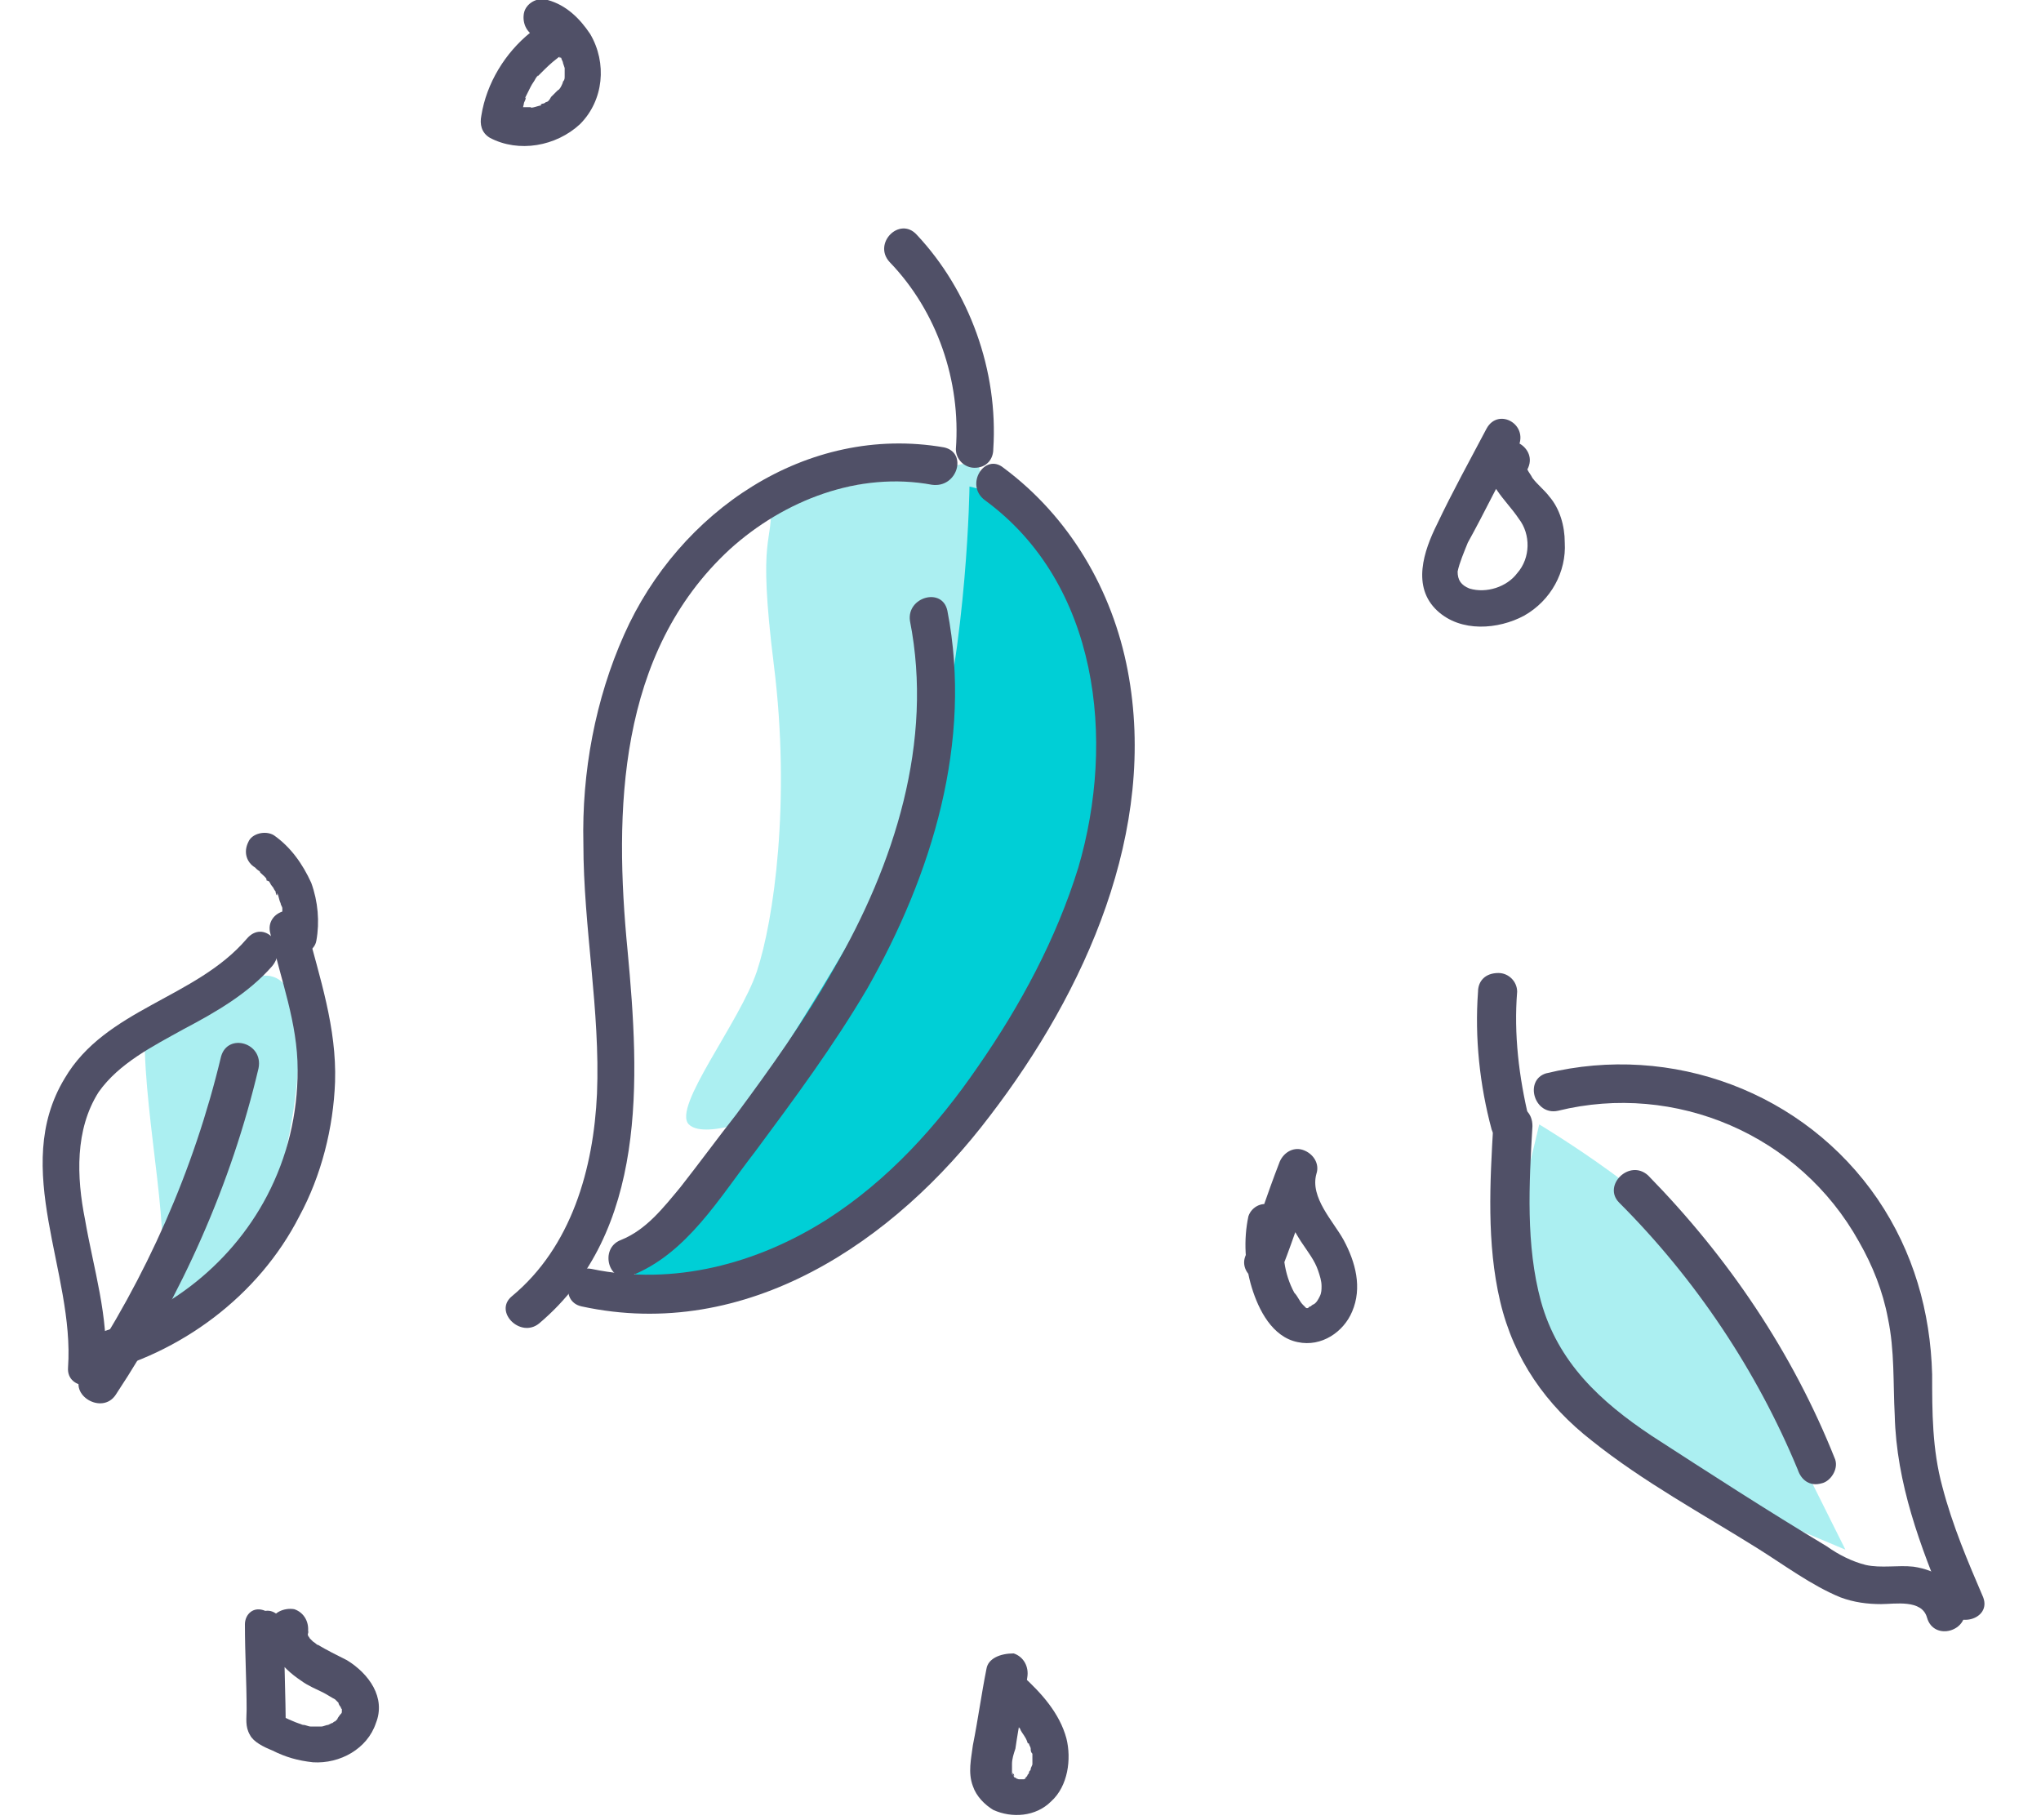 <svg width="120" viewBox="0 0 115 107" fill="none" xmlns="http://www.w3.org/2000/svg"><g clip-path="url(#clip0)"><path opacity=".33" d="M6 60.9c0 5.2 1.7 12 .8 15.1-.8 3.1 4.2 1.1 6.2-3.9s4-17.5-1.5-14.2c-5.5 3.3-5.5 3-5.5 3zM88 66.1s8 4.8 9.5 7.9c1.5 3.1 8.5 17.1 8.5 17.1l-13.8-5.8-6.4-10 2.2-9.2zM42.8 29.5c.2 2.6-.8 1.6.2 9.6s0 15-1 18-5 8-4 9 5.2-.8 5.2-.8L58 42.1l-3-15-12.2 2.4z" fill="#00CFD6"/><path d="M54.5 28.6s-.1 9-2.1 16.5c-1.9 7.5-18.4 31-18.4 31s12.9-1.7 18.2-8.1c5.3-6.4 13-22.7 10.7-27.6-2.3-4.9-4.9-10.9-4.9-10.9l-3.5-.9z" fill="#00CFD6"/><path d="M13.4 54.899c.6 2.7 1.6 5.2 1.6 8 0 2.6-.6 5.1-1.8 7.4-2.2 4.2-6.2 7.2-10.8 8.3-1.4.3-.8 2.5.6 2.2 5.1-1.2 9.7-4.6 12.1-9.3 1.3-2.4 2-5.2 2.1-7.9.1-3.2-.9-6.1-1.7-9.2-.3-1.5-2.5-.9-2.1.5zM53 26.299c-8.1-1.4-15.6 3.8-18.8 11-1.7 3.8-2.5 8.1-2.4 12.3 0 4.9 1 9.8.8 14.7-.2 4.4-1.5 9-5 11.9-1.1.9.5 2.5 1.6 1.6 6.4-5.4 5.9-14.4 5.2-21.9-.8-8.2-.6-17.5 6-23.6 3.2-2.9 7.6-4.6 11.9-3.8 1.5.2 2.1-1.9.7-2.2z" fill="#505067"/><path d="M55.4 29.4c6.7 4.9 7.7 14.1 5.5 21.6-1.3 4.2-3.4 8.1-5.9 11.7-2.4 3.5-5.3 6.7-8.9 9-4.1 2.6-9 3.9-13.8 2.9-1.4-.3-2 1.9-.6 2.2 9.7 2.1 18.4-3.8 24-11.2 5.6-7.3 9.9-16.8 8.1-26.2-.9-4.7-3.4-9-7.3-11.9-1.1-.9-2.3 1-1.1 1.9z" fill="#505067"/><path d="M55.9 26.4c.3-4.6-1.4-9.3-4.5-12.6-1-1.1-2.6.5-1.6 1.6 2.8 2.9 4.2 7 3.9 11 0 .6.5 1.1 1.1 1.1.7 0 1.1-.5 1.1-1.1zM34.6 74.998c3.3-1.3 5.2-4.6 7.3-7.3 2.3-3.1 4.6-6.2 6.6-9.6 3.8-6.7 6.2-14.5 4.7-22.2-.3-1.4-2.4-.8-2.2.6 1.4 7.1-.9 14.3-4.5 20.5-1.7 3-3.7 5.8-5.7 8.5-1.1 1.4-2.2 2.9-3.3 4.3-1 1.2-2 2.5-3.5 3.1-1.3.5-.7 2.6.6 2.1zM84.4 58.3c-.2 2.7.1 5.5.8 8.1.2.6.8.9 1.4.8.6-.2.9-.8.8-1.4-.6-2.5-.9-5-.7-7.5 0-.6-.5-1.1-1.1-1.1-.8 0-1.2.5-1.2 1.1z" fill="#505067"/><path d="M85.3 66.1c-.2 3.4-.4 7 .4 10.4.8 3.4 2.7 6.1 5.4 8.2 3 2.4 6.5 4.3 9.7 6.3 1.6 1 3.2 2.2 4.9 2.9.8.3 1.6.4 2.4.4.8 0 2.4-.3 2.7.8.4 1.4 2.5.8 2.2-.6-.4-1.4-1.6-2.2-3-2.4-.9-.1-1.9.1-2.8-.1-.8-.2-1.6-.6-2.3-1.1-3.5-2.1-6.9-4.3-10.3-6.5-3-2-5.5-4.3-6.5-7.9-.9-3.3-.7-6.9-.5-10.3 0-1.6-2.2-1.6-2.3-.1z" fill="#505067"/><path d="M89.1 65.299c6.9-1.7 14.2 1.4 17.7 7.7.8 1.4 1.4 2.9 1.7 4.5.4 1.9.3 3.8.4 5.7.1 4 1.5 7.7 3 11.3.6 1.3 2.7.7 2.2-.6-.9-2.1-1.8-4.2-2.4-6.5-.6-2.2-.6-4.4-.6-6.6-.1-3.7-1.1-7.2-3.2-10.3-4.3-6.3-12.1-9.2-19.5-7.4-1.3.4-.7 2.5.7 2.2z" fill="#505067"/><path d="M92.7 70.7c4.5 4.5 8.1 9.9 10.5 15.7.2.6.7 1 1.4.8.5-.1 1-.8.8-1.4-2.5-6.3-6.3-11.9-11-16.7-1.1-1-2.7.6-1.7 1.6zM84.9 25.199c-1 1.9-2 3.7-2.9 5.6-.8 1.6-1.5 3.7 0 5.1 1.4 1.3 3.6 1.1 5.1.3 1.6-.9 2.5-2.6 2.4-4.3 0-1-.3-2-.9-2.7-.3-.4-.7-.7-1-1.1-.1-.2-.2-.3-.3-.5v-.1.1c.7-1.3-1.3-2.4-1.9-1.1-.4.8-.4 1.6.1 2.3.4.6.9 1.1 1.3 1.7.7.9.7 2.3-.1 3.2-.6.8-1.8 1.2-2.8.9-.5-.2-.7-.5-.7-1 .1-.5.4-1.2.6-1.7 1-1.8 1.9-3.7 2.9-5.5.8-1.4-1.1-2.5-1.8-1.2zM70.9 71.499c-.3 1.4-.2 2.9.2 4.2.4 1.3 1.2 2.9 2.7 3.2 1.4.3 2.7-.6 3.2-1.8.6-1.4.2-2.9-.5-4.2-.6-1.1-2-2.5-1.6-3.9.2-.6-.2-1.2-.8-1.4-.6-.2-1.2.2-1.4.8-.7 1.8-1.3 3.7-2 5.5-.2.6.2 1.2.8 1.4.6.2 1.2-.2 1.4-.8.7-1.8 1.3-3.7 2-5.5-.7-.2-1.4-.4-2.2-.6-.3 1.6.4 3.2 1.3 4.6.4.6.8 1.1 1 1.7.1.3.2.6.2.9 0 .2 0 .4-.1.6-.1.2-.2.4-.4.5.1-.1-.3.2-.1.1-.1 0-.1 0-.2.1.1 0 .1 0 0 0h-.1l-.2-.2c-.2-.2-.3-.5-.5-.7-.6-1.1-.8-2.5-.5-3.7.1-.6-.2-1.2-.8-1.4-.5-.3-1.2 0-1.4.6zM11.9 95.499c0 1.7.1 3.4.1 5 0 .5-.1 1 .2 1.5.2.4.8.7 1.3.9.8.4 1.5.6 2.4.7 1.6.1 3.2-.8 3.7-2.3.6-1.5-.4-2.9-1.7-3.7-.6-.3-1.2-.6-1.7-.9-.1 0-.1-.1-.2-.1.2.1-.1-.1-.1-.1l-.2-.2c-.1-.1-.1-.2 0 0 0-.1-.1-.1-.1-.2v.1-.1-.1c0 .2.1-.4 0 0 .1-.6-.2-1.2-.8-1.4-.6-.1-1.3.2-1.4.8-.3 1.5.6 2.6 1.8 3.4.4.3.9.5 1.3.7.2.1.5.3.7.4.1.1.1.1 0 0l.1.1.1.1c0 .1.2.4.1.1 0 .1.1.4.1.2v.2c0-.1 0-.1 0 0s0 .1-.1.2c.1-.1.1-.1 0 0 0 0-.3.4-.1.2l-.2.2c-.1.1-.1.1 0 0-.1 0-.1.1-.2.1l-.2.1c-.1 0-.3.1-.4.1h-.3-.3c-.2 0-.3-.1-.5-.1-.6-.2-1-.4-1.6-.7.2.3.4.6.6 1 0-2-.1-3.9-.1-5.9 0-.6-.5-1.2-1.1-1.1-.7-.3-1.2.2-1.2.8zM12 55.198c-3 3.5-8.3 4.1-10.7 8.2-3.2 5.3.6 11.4.2 17-.1 1.4 2.2 1.4 2.2 0 .2-3-.7-5.8-1.2-8.7-.5-2.5-.6-5.3.8-7.5 1.2-1.7 3.2-2.7 5-3.7 1.9-1 3.8-2.1 5.2-3.7 1-1.2-.5-2.8-1.5-1.6zM16.1 55.3c.2-1.1.1-2.3-.3-3.4-.5-1.1-1.2-2.1-2.2-2.8-.5-.3-1.3-.1-1.5.4-.3.6-.1 1.2.4 1.5.2.1-.1-.1 0 0l.1.1c.1.1.2.1.2.2 0 0 .5.4.4.5 0 0-.1-.2 0-.1 0 .1.1.1.1.1.1.1.1.2.2.3.1.1.1.2.2.3 0 .1.1.4.1.1.1.2.1.4.2.6 0 .1.1.2.1.3v.2s0 .2 0 0v.9c0 .3 0-.3 0 0s-.1.6.1.9c.1.2.4.5.7.5.4.3 1.1 0 1.2-.6z" fill="#505067"/><path d="M10.5 62.1c-1.6 6.7-4.4 13-8.2 18.7-.8 1.2 1.2 2.4 2 1.2 3.9-5.9 6.8-12.4 8.4-19.2.3-1.5-1.8-2.1-2.2-.7zM55.5 98.1c-.3 1.5-.5 2.999-.8 4.499-.1.8-.3 1.6 0 2.4.2.6.7 1.1 1.2 1.4 1.1.5 2.5.4 3.4-.5 1-.9 1.2-2.5.9-3.7-.4-1.5-1.5-2.7-2.6-3.7-.4-.4-1.2-.5-1.6 0-.4.4-.5 1.2 0 1.6.4.4.8.7 1.1 1.1l.3.3c.1.1 0 0 0 0 0 .1.1.1.1.2.1.2.3.4.4.7 0 0 .1.2 0 0 0 0 0 .1.1.1 0 .1.1.2.1.3 0 .1 0 .2.1.3V103.699c0 .1-.1.2-.1.3 0-.2 0-.1 0 0s-.1.1-.1.2-.1.1-.1.2c0 0 .1-.1 0 0l-.1.1c-.1.1.1 0 .1 0l-.2.1c-.2.1.1 0 .1 0h-.2c-.1 0 0 0 0 0s.1 0 0 0H57.4l-.3-.1s.3.1.1 0c0 0-.1 0-.1-.1l-.1-.1s.2.2.1 0l-.1-.1.1.1-.1-.1s.1.2 0 .1v-.1-.2-.2-.1c0-.3.1-.6.2-.9.2-1.4.5-2.8.7-4.2.1-.6-.2-1.2-.8-1.4-.8 0-1.5.3-1.6.9zM28.7 1.9c-1.5 1.2-2.6 3-2.9 4.9-.1.5 0 1 .5 1.3 1.7.9 3.9.5 5.3-.8 1.4-1.4 1.6-3.6.6-5.3-.6-.9-1.4-1.7-2.5-2-.6-.2-1.3.2-1.4.8-.1.6.2 1.2.8 1.4h0c.1 0 .2.1.3.1.1 0 .2.1.3.2-.1-.1-.1-.1 0 0l.1.1.2.2.1.1c-.1-.1-.1-.1 0 0 .1.2.2.4.3.5.1.1 0 .1 0-.1 0 0 0 .1.1.1 0 .1.1.2.1.3l.1.3v-.1.6c0 .1 0 .2-.1.3v0c0 .1-.2.5-.3.5.1-.1.1-.1 0 0l-.1.1-.2.2-.1.1c.1-.1.1-.1 0 0-.1.2-.2.3-.3.3-.1.1-.2.1-.3.1-.1.1-.1 0 .1 0 0 0-.1 0-.1.1-.1 0-.6.2-.6.1h.1-.6l-.3-.1-.3-.1c.2.1.2.1.1 0 0 0-.1 0-.1-.1.1.6.2 1 .4 1.4.1-.4.2-.9.3-1.3 0-.1.1-.2.1-.3.1-.2-.1.1 0-.1l.3-.6c.1-.2.2-.3.3-.5 0 0 .2-.3.1-.1l.2-.2c.3-.3.6-.6 1-.9.5-.4.4-1.2 0-1.6-.5-.3-1.1-.3-1.6.1z" fill="#505067"/></g><defs><clipPath id="clip0"><path fill="#fff" d="M0 0h114.2v106.7H0z"/></clipPath></defs></svg>